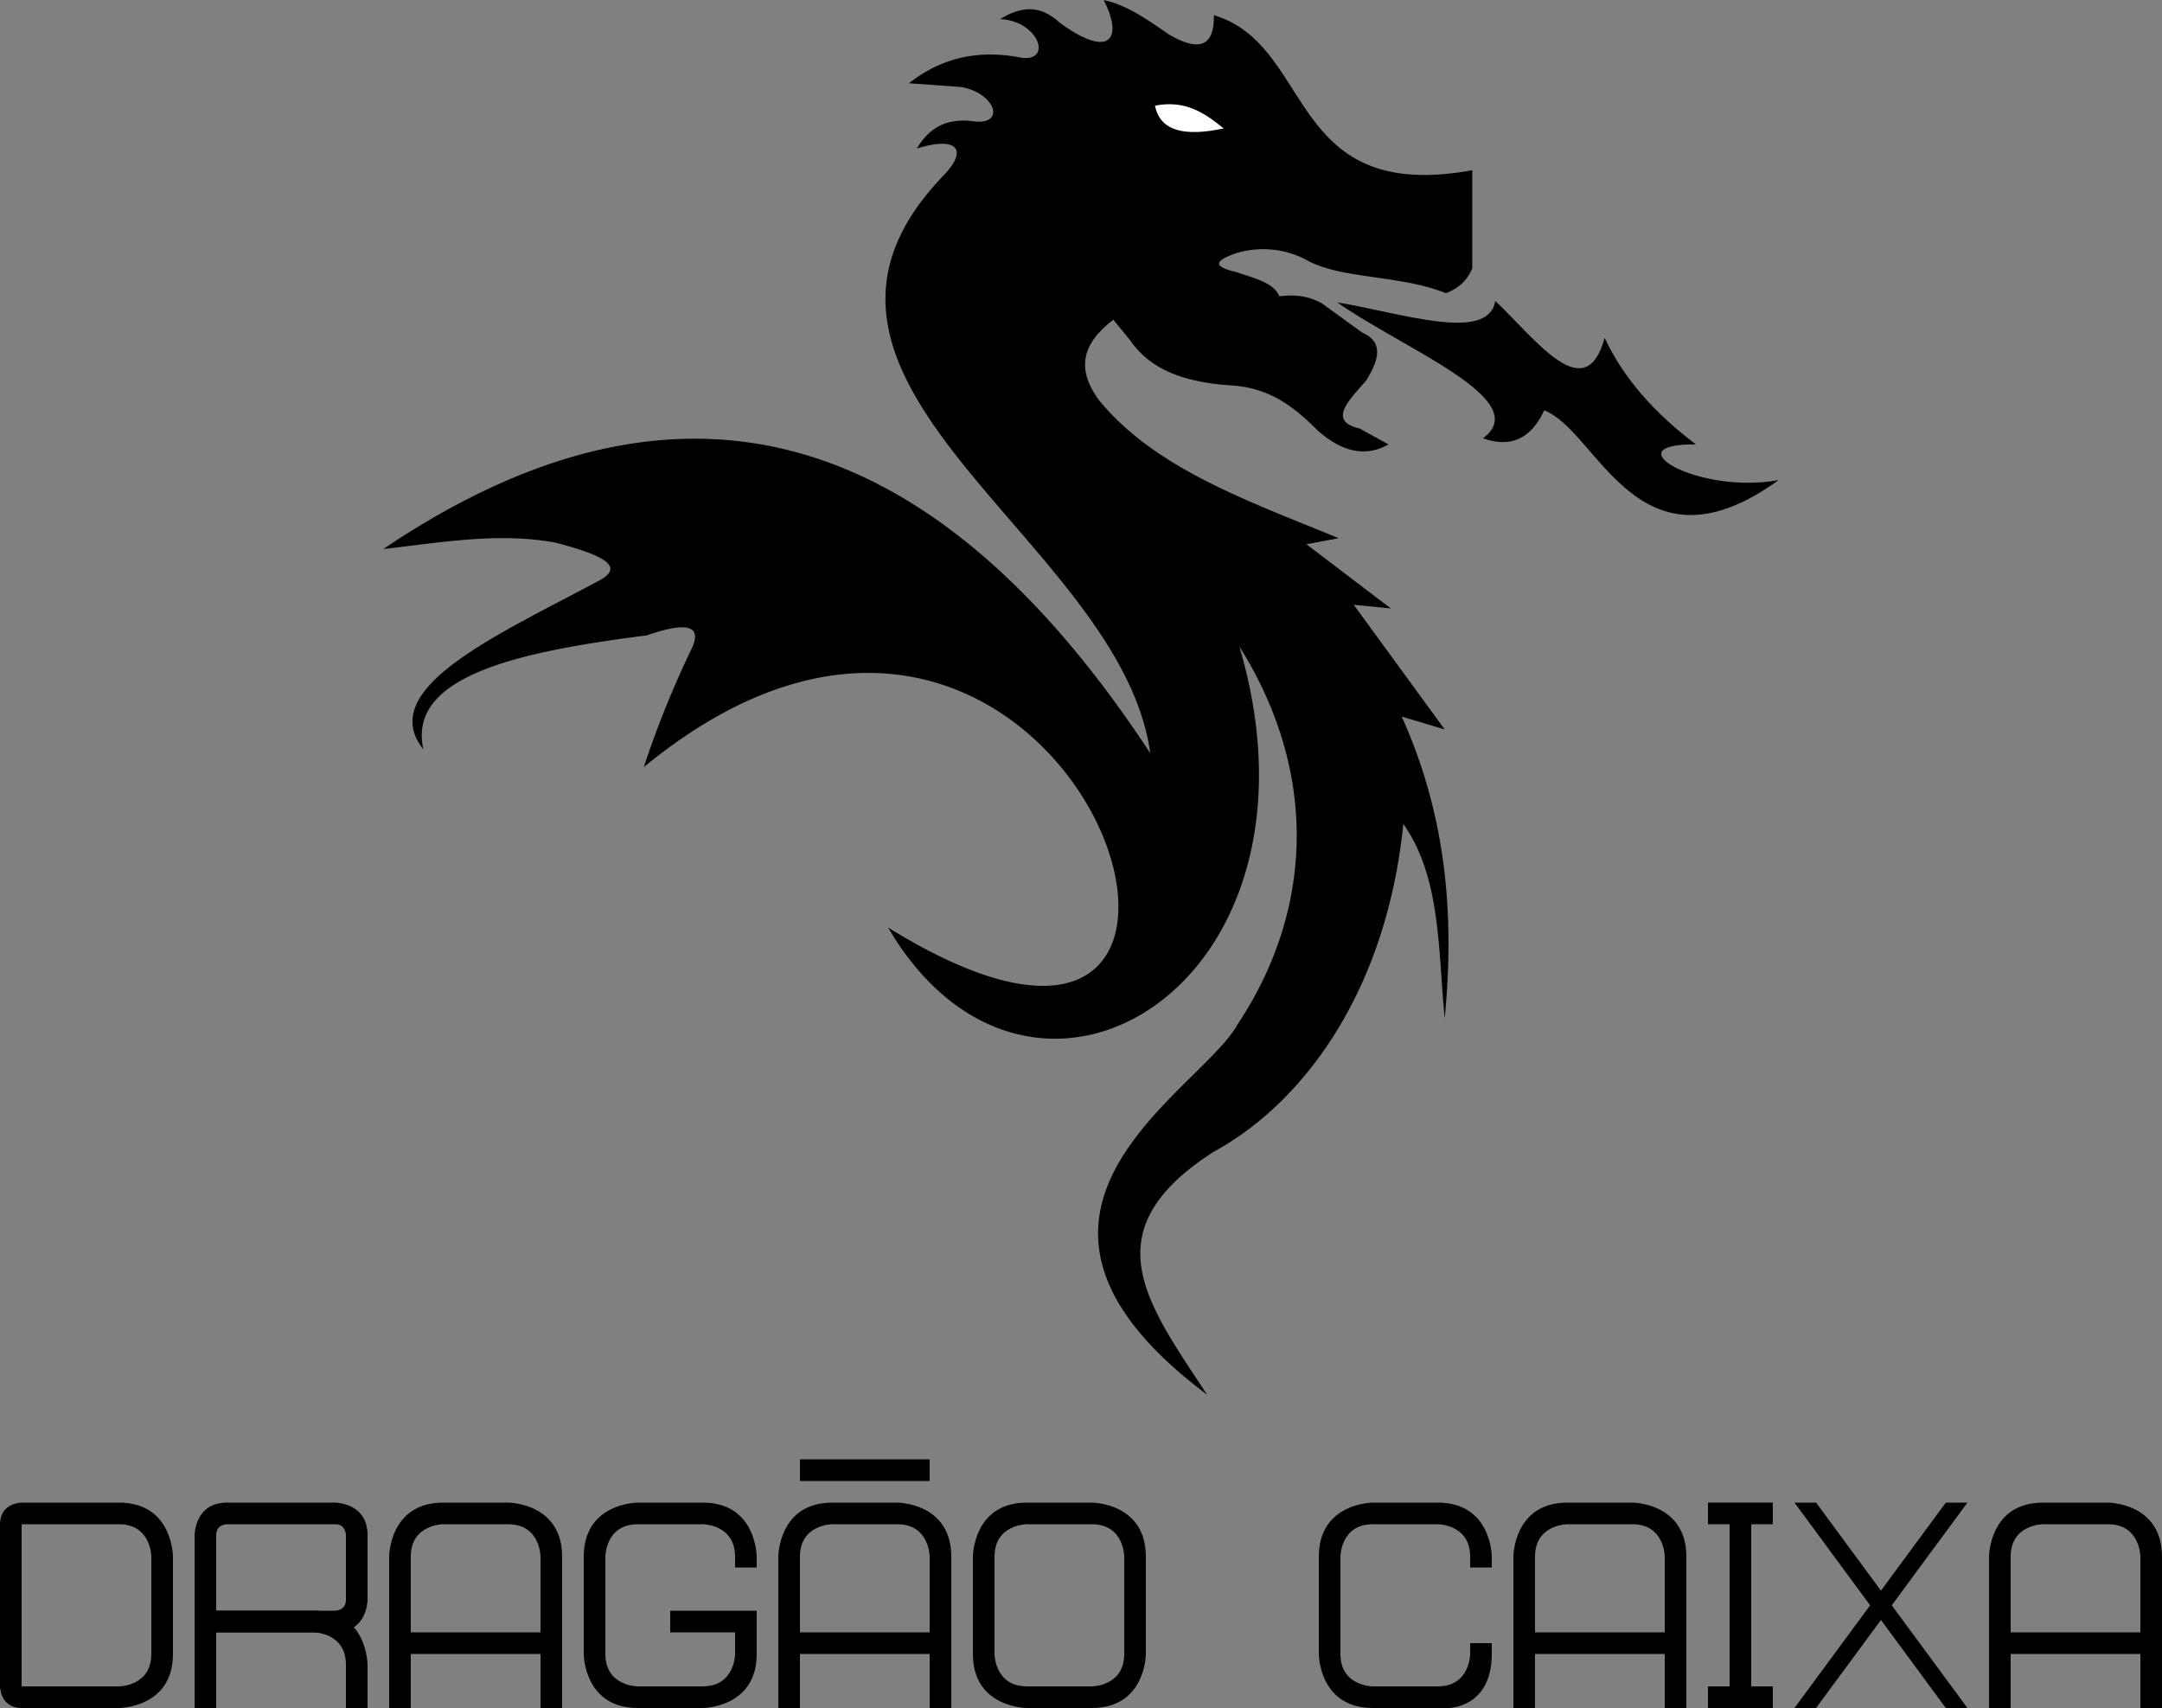 <svg id="Camada_1" data-name="Camada 1" xmlns="http://www.w3.org/2000/svg" viewBox="0 0 900 711"><rect x="0" y="0" width="900" height="711" fill="#808080" stroke="none"/><defs><style>.cls-1,.cls-2{fill-rule:evenodd;}.cls-2{fill:#fff;}</style></defs><title>DRAGAOCAIXA</title><path class="cls-1" d="M209.56,373.55c116.85-78.76,224.2-59.85,319.28,85-12.38-89.33-169-154.16-86.2-240.35,11.1-11.58,5-16.39-11-11.36,4.48-7.33,10.67-12.64,22.62-11.47,14.9,2.46,10.36-11.64-4.17-14.15l-21.7-1.57c12-9.4,26.42-14.1,44.82-11,15.51,3.75,10.05-14.82-6.86-15.72,7.85-4.7,15.94-6.71,24.83,1.57,21.7,15.72,26.18,5.76,18.27-9.45,9,1.79,17.9,7.83,26.91,14.15,12.38,7.33,19.25,5.54,18.94-7.89,42.06,12.59,30,78.7,107.59,64.55V256.7c-1.78,4.14-4.66,7.94-11,10.35-19.31-7.83-44.14-5.65-58.61-14.15a38.55,38.55,0,0,0-28.63-2.52c-7.54,2.63-11.34,5.26,0,7.89,7.54,2.52,15.88,4.59,17.9,10.07,6-.73,12-.39,18,3.13l16.55,12c9.14,4,6.74,11.52,1.72,19.8-7,8.17-16.55,16.95-2.76,20.13L628,330c-9.81,5.54-19.56,2.91-29.31-5.65-9.26-9.23-19.19-17.56-35.19-18.85-24.59-1.4-36.23-9-43.1-18.91l-6.93-8.5c-11.34,8.72-16.74,19.07-5.82,33.67,23.54,28.64,62.65,42,99.62,57.28l-13.43,2.52,35.19,26.74-15.51-1.56,37.89,51.91-17.9-5.37c19.25,42.85,21.83,84.46,17.9,125.58-2.82-28.3-1.47-58.51-17.23-80.88-7.42,72.77-44,117.52-78.78,136.37-51.56,33-28,63-2.94,101.19-101.71-76.13-2.76-125.86,12.75-154.16,30.35-45.64,34.88-102.81.68-157.35,41.75,141-86.56,218.71-146.22,117.07C602.78,644.45,498.44,316,318,464.34A405.65,405.65,0,0,1,337.94,415c4.42-9.4-1.53-11.47-18.82-5.48-54.56,6.88-99.62,17.28-92.88,47.43-20.23-25.45,31.33-47.77,73.57-70.48,11.59-6.43-2.45-11.3-18.39-15.55C257.44,366.45,233.47,370.87,209.56,373.55Z" transform="translate(-50 -145)"/><path class="cls-2" d="M530.81,189c2.15,10.8,12.69,12.87,28.57,9.46C551.65,192.15,543.43,186.45,530.81,189Z" transform="translate(-50 -145)"/><path class="cls-1" d="M606.64,270.86c27.41,19.35,82.34,40.61,60.69,56.6,11.71,4.14,20.11,0,25.5-11.63,22.44,8.5,39,71.43,97.6,29C756.66,351.07,720.85,329.53,756,330c-17-12.81-30.1-27.35-38-44.36-8,29-28,1.4-45.55-15.38C669.54,287.75,633.8,275.39,606.64,270.86Z" transform="translate(-50 -145)"/><path class="cls-1" d="M212,856V793s0-22.5,22.5-22.5h27s22.5,0,22.5,22.5v63h-9V793s0-13.5-13.5-13.5h-27S221,779.5,221,793v31.5h54v9H221V856Z" transform="translate(-50 -145)"/><path class="cls-1" d="M315.5,770.5S293,770.5,293,793v40.5s0,22.5,22.5,22.5h27s22.5,0,22.5-22.5v-18H329v9h27v9s0,13.5-13.5,13.5h-27S302,847,302,833.5V793s0-13.5,13.5-13.5h27s13.5,0,13.5,13.5v4.5h9V793s0-22.5-22.5-22.5Z" transform="translate(-50 -145)"/><path class="cls-1" d="M455,793s0-22.5,22.5-22.5h27s22.5,0,22.5,22.5v40.5s0,22.5-22.5,22.5h-27S455,856,455,833.5V820h9v13.5s0,13.5,13.5,13.5h27s13.5,0,13.5-13.5V793s0-13.5-13.5-13.5h-27S464,779.5,464,793v27h-9Z" transform="translate(-50 -145)"/><path class="cls-1" d="M99.5,779.5H59V856c-9,0-9-9-9-9V779.5c0-9,9-9,9-9H99.5C122,770.5,122,793,122,793v40.5C122,856,99.5,856,99.5,856H59v-9H99.5s13.5,0,13.5-13.5V793S113,779.5,99.5,779.5Z" transform="translate(-50 -145)"/><path class="cls-1" d="M374,856V793s0-22.5,22.5-22.5h27s22.5,0,22.5,22.5v63h-9V793s0-13.5-13.5-13.5h-27S383,779.5,383,793v31.5h54v9H383V856Z" transform="translate(-50 -145)"/><rect x="333" y="607.5" width="54" height="9"/><path class="cls-1" d="M131,820V784s0-13.5,13.5-13.5h45s13.5,0,13.5,13.5v27s0,13.5-13.5,13.5H140v-9h49.5s4.5,0,4.5-4.5V784s0-4.5-4.5-4.5h-45s-4.5,0-4.5,4.5v40.5h-9Z" transform="translate(-50 -145)"/><path class="cls-1" d="M131,815.5V856h9V824.5h40.5s13.5,0,13.5,13.5v18h9V838s0-22.5-22.5-22.5Z" transform="translate(-50 -145)"/><path class="cls-1" d="M621.5,770.5S599,770.5,599,793v40.5s0,22.5,22.5,22.5H653s18,0,18-22.5V829h-9v4.5s0,13.5-13.5,13.5h-27S608,847,608,833.5V793s0-13.5,13.5-13.5h27s13.5,0,13.5,13.5v4.5h9V793s0-22.5-22.5-22.5Z" transform="translate(-50 -145)"/><polygon class="cls-1" points="711 625.5 711 634.5 720 634.5 720 702 711 702 711 711 738 711 738 702 729 702 729 634.5 738 634.5 738 625.5 711 625.5"/><polygon class="cls-1" points="756 625.5 747 625.5 810 711 819 711 756 625.5"/><polygon class="cls-1" points="810 625.5 819 625.5 756 711 747 711 810 625.5"/><path class="cls-1" d="M680,856V793s0-22.5,22.5-22.5h27s22.5,0,22.5,22.5v63h-9V793s0-13.5-13.5-13.5h-27S689,779.5,689,793v31.5h54v9H689V856Z" transform="translate(-50 -145)"/><path class="cls-1" d="M878,856V793s0-22.5,22.5-22.5h27s22.5,0,22.5,22.5v63h-9V793s0-13.5-13.5-13.5h-27S887,779.5,887,793v31.5h54v9H887V856Z" transform="translate(-50 -145)"/></svg>